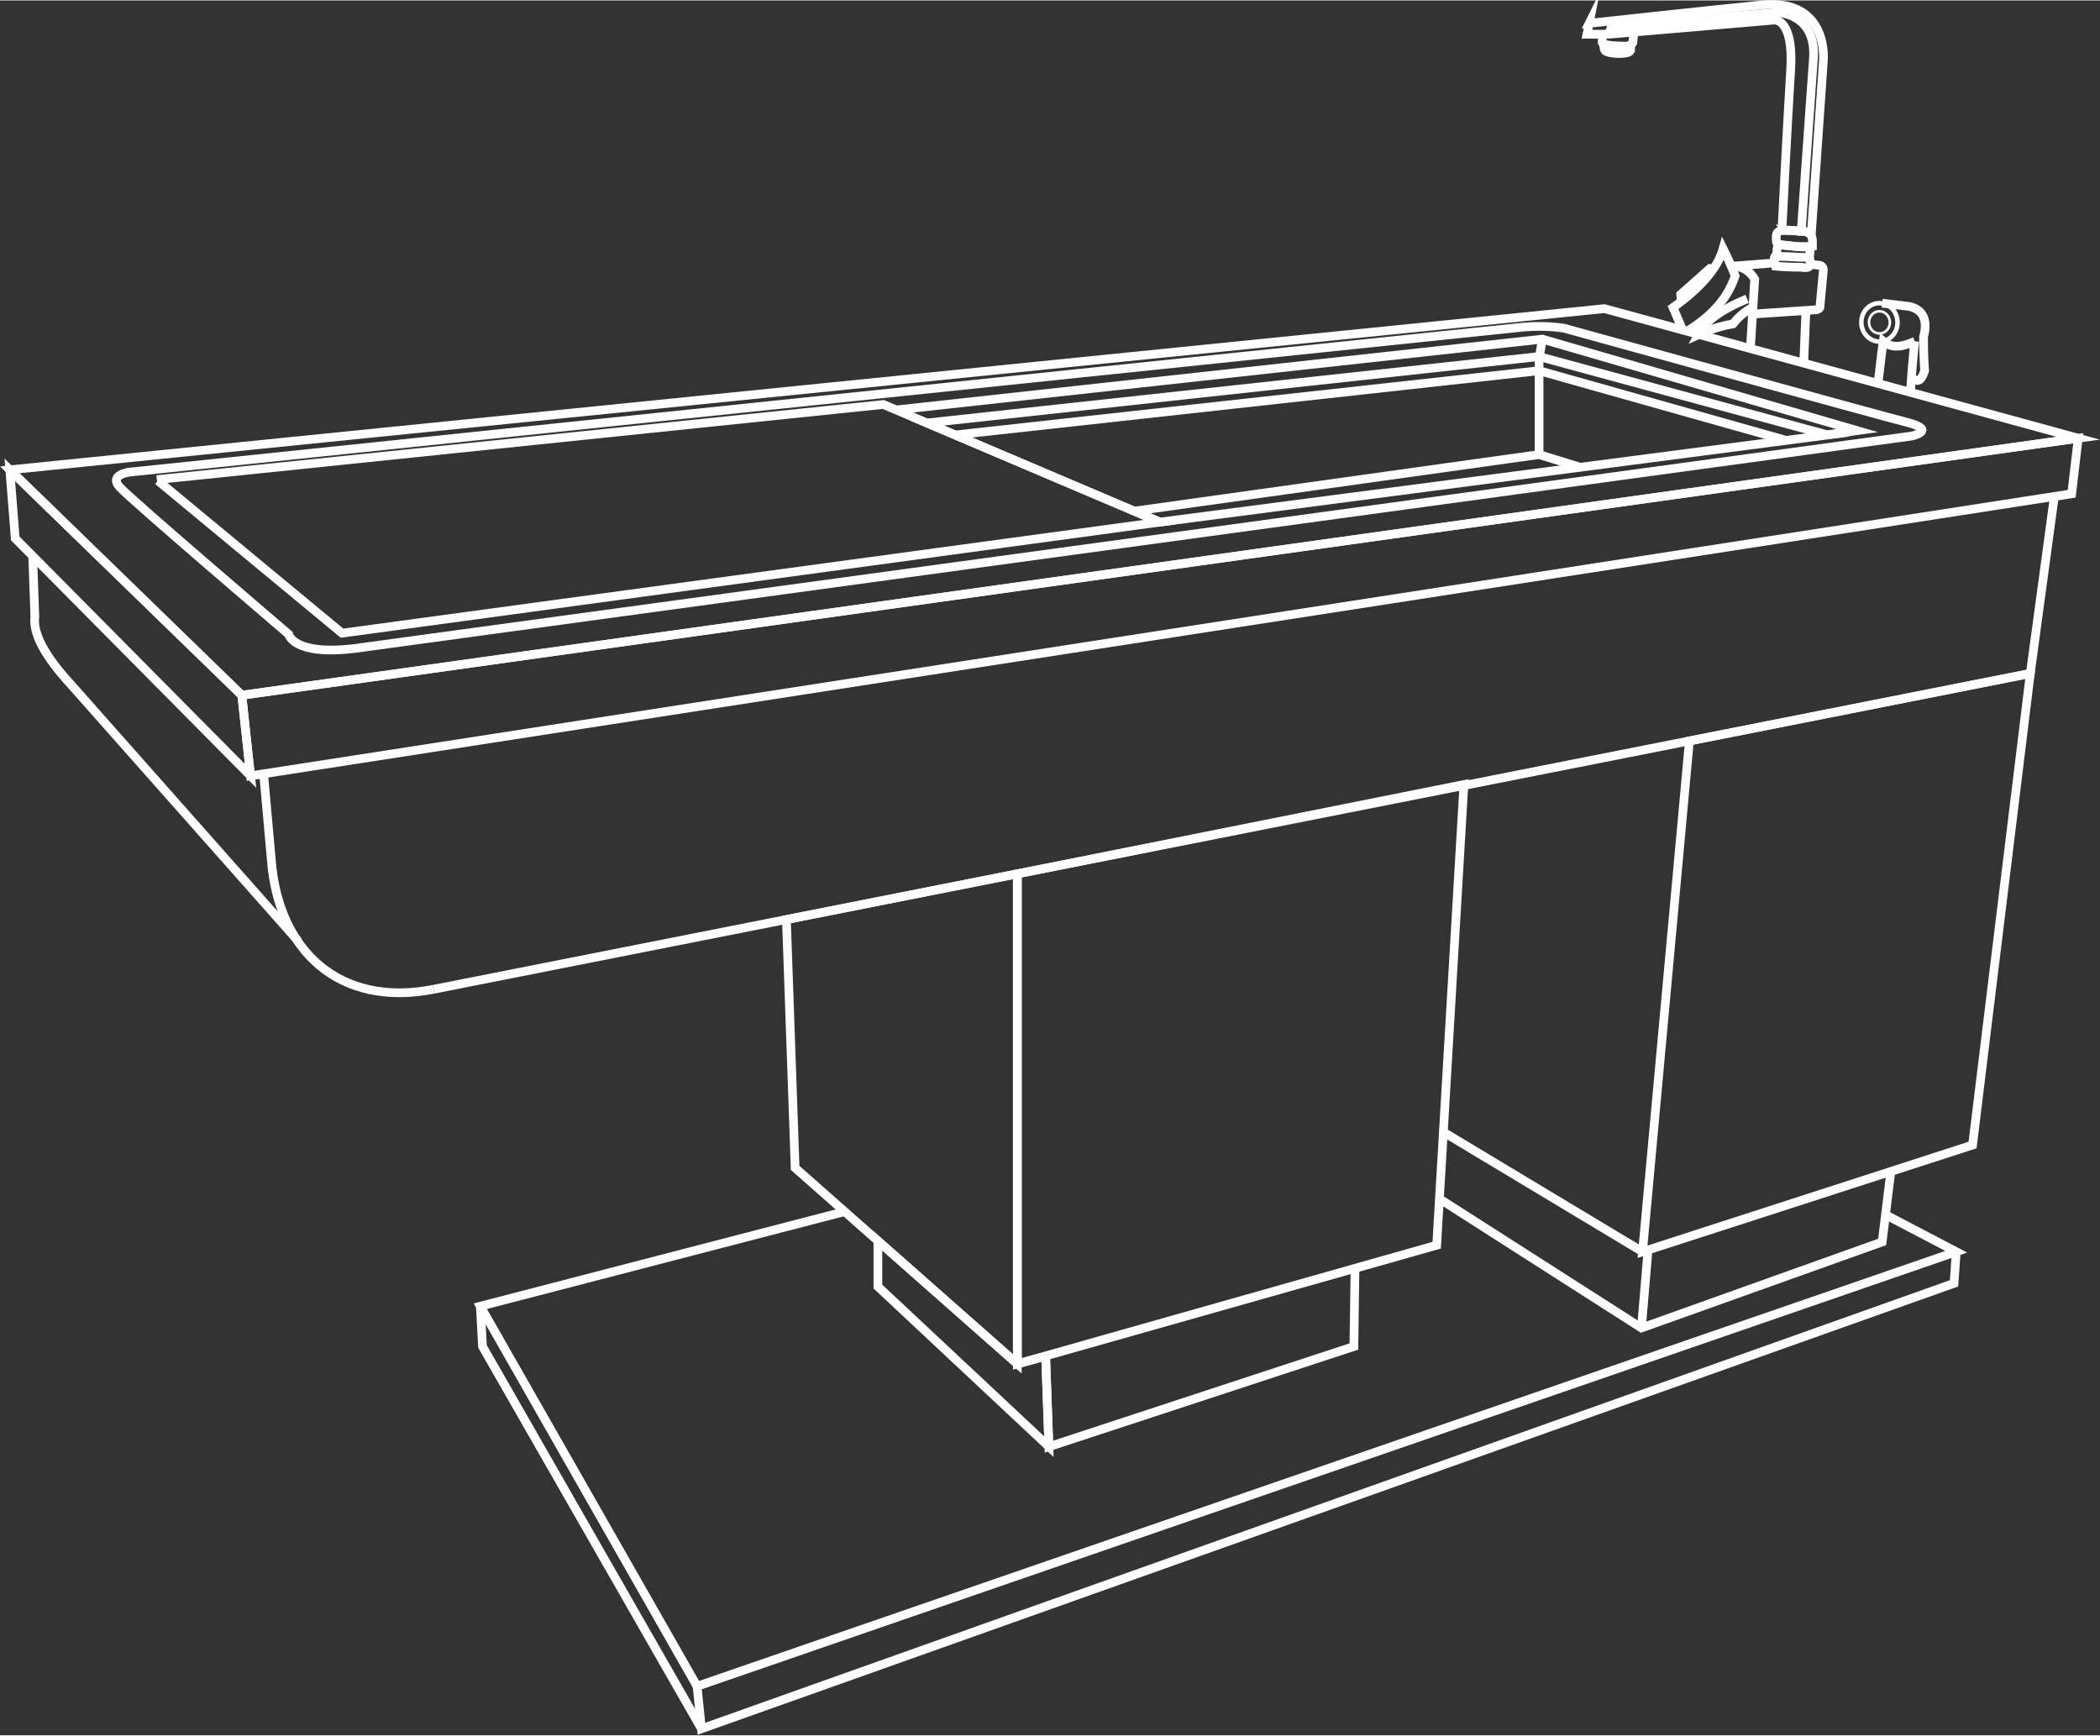 <svg xmlns="http://www.w3.org/2000/svg" xmlns:xlink="http://www.w3.org/1999/xlink" xmlns:xodm="http://www.corel.com/coreldraw/odm/2003" xml:space="preserve" width="150px" height="124px" style="shape-rendering:geometricPrecision; text-rendering:geometricPrecision; image-rendering:optimizeQuality; fill-rule:evenodd; clip-rule:evenodd" viewBox="0 0 19.28 15.93"><rect x="0" y="0" width="19.28" height="15.93" fill="#333333" stroke="none"/> <defs> <style type="text/css"> .str0 {stroke:#FEFEFE;stroke-width:0.08;stroke-miterlimit:22.926} .str1 {stroke:#FEFEFE;stroke-width:0.08;stroke-miterlimit:2.613} .fil0 {fill:none} </style> </defs> <g id="Layer_x0020_1">  <g id="_1759924368352"> <polygon class="fil0 str0" points="2.22,6.38 0.09,4.31 0.14,4.94 2.3,7.12 "></polygon> <polygon class="fil0 str0" points="0.09,4.31 2.22,6.38 19.08,4.02 14.73,2.83 "></polygon> <polygon class="fil0 str0" points="19.02,4.53 2.3,7.12 2.22,6.38 19.08,4.02 "></polygon> <path class="fil0 str0" d="M1.2 4.33c0,0 -0.21,0.02 -0.1,0.14 0.11,0.12 1.55,1.35 1.55,1.35 0,0 0.04,0.2 0.61,0.13l14.29 -1.95c0,0 0.23,-0.05 -0.02,-0.12 -0.24,-0.06 -3.17,-0.87 -3.17,-0.87 0,0 -0.16,-0.03 -0.38,-0.01l-12.78 1.33z"></path> <polyline class="fil0 str0" points="1.45,4.41 3.14,5.81 10.65,4.79 8.11,3.71 1.44,4.4 "></polyline> <polygon class="fil0 str0" points="8.51,3.88 10.65,4.79 16.78,3.99 14.13,3.27 "></polygon> <polyline class="fil0 str0" points="10.41,4.69 14.13,4.17 14.52,4.29 "></polyline> <line class="fil0 str0" x1="14.13" y1="4.17" x2="14.13" y2="3.27"></line> <polyline class="fil0 str0" points="8.23,3.76 14.16,3.11 17.05,3.95 16.76,3.99 "></polyline> <line class="fil0 str0" x1="14.16" y1="3.11" x2="14.13" y2="3.29"></line> <polyline class="fil0 str0" points="8.77,3.99 14.13,3.4 16.4,4.04 "></polyline> <path class="fil0 str0" d="M0.3 5.1l0.02 0.56c-0.02,0.15 0.09,0.36 0.33,0.62l2.09 2.36"></path> <path class="fil0 str0" d="M2.42 7.1l0.07 0.78c0.06,0.85 0.63,1.37 1.49,1.2"></path> <polyline class="fil0 str0" points="3.98,9.08 18.64,6.18 18.86,4.56 "></polyline> <polygon class="fil0 str0" points="9.34,8.02 7.22,8.44 7.3,10.72 9.34,12.52 "></polygon> <polygon class="fil0 str0" points="9.34,8.02 13.44,7.2 13.19,11.43 9.34,12.52 "></polygon> <polygon class="fil0 str0" points="18.64,6.18 15.51,6.8 15.08,11.49 18.11,10.51 "></polygon> <line class="fil0 str0" x1="13.25" y1="10.39" x2="15.08" y2="11.49"></line> <polyline class="fil0 str0" points="13.21,11 15.07,12.19 17.28,11.4 17.36,10.75 "></polyline> <line class="fil0 str0" x1="15.13" y1="11.48" x2="15.07" y2="12.19"></line> <polyline class="fil0 str0" points="12.44,11.65 12.43,12.36 9.63,13.28 9.6,12.45 "></polyline> <polygon class="fil0 str0" points="8.06,11.39 8.06,11.81 9.63,13.28 9.6,12.45 9.34,12.52 "></polygon> <polyline class="fil0 str0" points="7.76,11.12 4.41,11.99 6.4,15.48 17.96,11.49 17.31,11.15 "></polyline> <polyline class="fil0 str0" points="17.96,11.49 17.94,11.78 6.44,15.87 6.4,15.48 "></polyline> <polyline class="fil0 str0" points="6.44,15.87 4.43,12.36 4.41,11.99 "></polyline> <ellipse class="fil0 str0" transform="matrix(0.519 -0.019 0.019 0.519 17.255 2.956)" rx="0.32" ry="0.34"></ellipse> <path class="fil0 str0" d="M17.28 2.78l0.25 0.03c0.13,0.03 0.17,0.13 0.13,0.28 0,0.2 0.01,0.31 0.01,0.31 -0.03,0.09 -0.06,0.11 -0.11,0.07"></path> <path class="fil0 str0" d="M17.54 3.59c0.02,-0.31 0.04,-0.46 0.04,-0.46"></path> <path class="fil0 str0" d="M17.58 3.13c-0.13,0.06 -0.22,0.06 -0.29,0 -0.02,0.13 -0.03,0.26 -0.05,0.39"></path> <ellipse class="fil0 str0" transform="matrix(0.3 -0.011 0.011 0.3 17.255 2.956)" rx="0.32" ry="0.34"></ellipse> <path class="fil0 str0" d="M14.59 0.21l-0.02 0.1 0.2 0 1.52 -0.13c0,0 0.18,-0.02 0.15,0.46 -0.03,0.47 -0.08,1.47 -0.08,1.47l0.2 0.01 0.07 0.02 0.11 -1.58c0,0 0.06,-0.57 -0.55,-0.52 -0.6,0.06 -1.6,0.17 -1.6,0.17z"></path> <path class="fil0 str0" d="M14.77 0.32l0.02 -0.07 1.52 -0.14c0,0 0.36,0 0.34,0.41 -0.03,0.4 -0.11,1.56 -0.11,1.56l0 0.04 0.01 0"></path> <path class="fil0 str0" d="M16.41 2.11c0.09,0.01 0.22,-0.02 0.23,0.09 0,0.03 0,0.06 0,0.06 0,0 -0.04,0.01 -0.15,0 -0.12,-0.02 -0.17,-0.01 -0.18,-0.04 -0.01,-0.09 0,-0.11 0.1,-0.11z"></path> <path class="fil0 str1" d="M16.33 2.24c-0.03,0.04 -0.01,0.11 -0.01,0.11 0.1,0 0.19,0.01 0.29,0.01 0.01,-0.03 0.01,-0.07 0,-0.1 -0.02,0 -0.06,0 -0.12,0 -0.08,-0.01 -0.14,-0.01 -0.16,-0.02z"></path> <path class="fil0 str0" d="M16.34 2.33c0,0 -0.05,0 -0.05,0.04 0,0.03 0.01,0.07 0.01,0.07 0,0 0.1,0.01 0.24,0.01 0,0 0.08,0.02 0.08,-0.03 0,-0.06 -0.01,-0.06 -0.01,-0.06"></path> <line class="fil0 str0" x1="16.29" y1="2.41" x2="15.91" y2="2.44"></line> <path class="fil0 str0" d="M16.62 2.42l0.06 0.01c0.04,0 0.06,0.01 0.06,0.05l-0.03 0.32c0,0.02 0,0.03 -0.03,0.04 0,0 0,0 0,0l-0.59 0.04 0.02 -0.32c-0.04,-0.07 -0.11,-0.12 -0.2,-0.12"></path> <path class="fil0 str0" d="M15.5 3.03c0.21,-0.13 0.36,-0.29 0.43,-0.5 0,0 -0.03,-0.09 -0.11,-0.25 -0.05,0.18 -0.21,0.36 -0.46,0.54 0.06,0.14 0.09,0.21 0.09,0.21"></path> <path class="fil0 str0" d="M16.04 2.74c-0.24,0.1 -0.39,0.21 -0.45,0.33 0.11,-0.05 0.21,-0.08 0.32,-0.1 0.04,-0.05 0.1,-0.11 0.18,-0.15"></path> <path class="fil0 str0" d="M15.44 2.77c-0.01,-0.05 -0.01,-0.07 -0.01,-0.07 0.18,-0.16 0.27,-0.24 0.27,-0.24 0,0 0.01,0 0.02,0.02"></path> <line class="fil0 str0" x1="16.58" y1="2.85" x2="16.56" y2="3.33"></line> <line class="fil0 str0" x1="16.09" y1="2.88" x2="16.07" y2="3.2"></line> <path class="fil0 str0" d="M14.71 0.31l0 0.08c0.02,0.03 0.2,0.03 0.23,0.03 0.02,-0.01 0.04,-0.01 0.05,-0.03 0,-0.01 0.01,-0.08 0.01,-0.1"></path> <path class="fil0 str0" d="M14.72 0.4c0.01,0.03 0,0.06 0.03,0.07 0.04,0.02 0.2,0.03 0.22,-0.01 0,-0.01 0,-0.03 0,-0.05 0,0 0,0 0,0"></path> </g> </g> </svg>